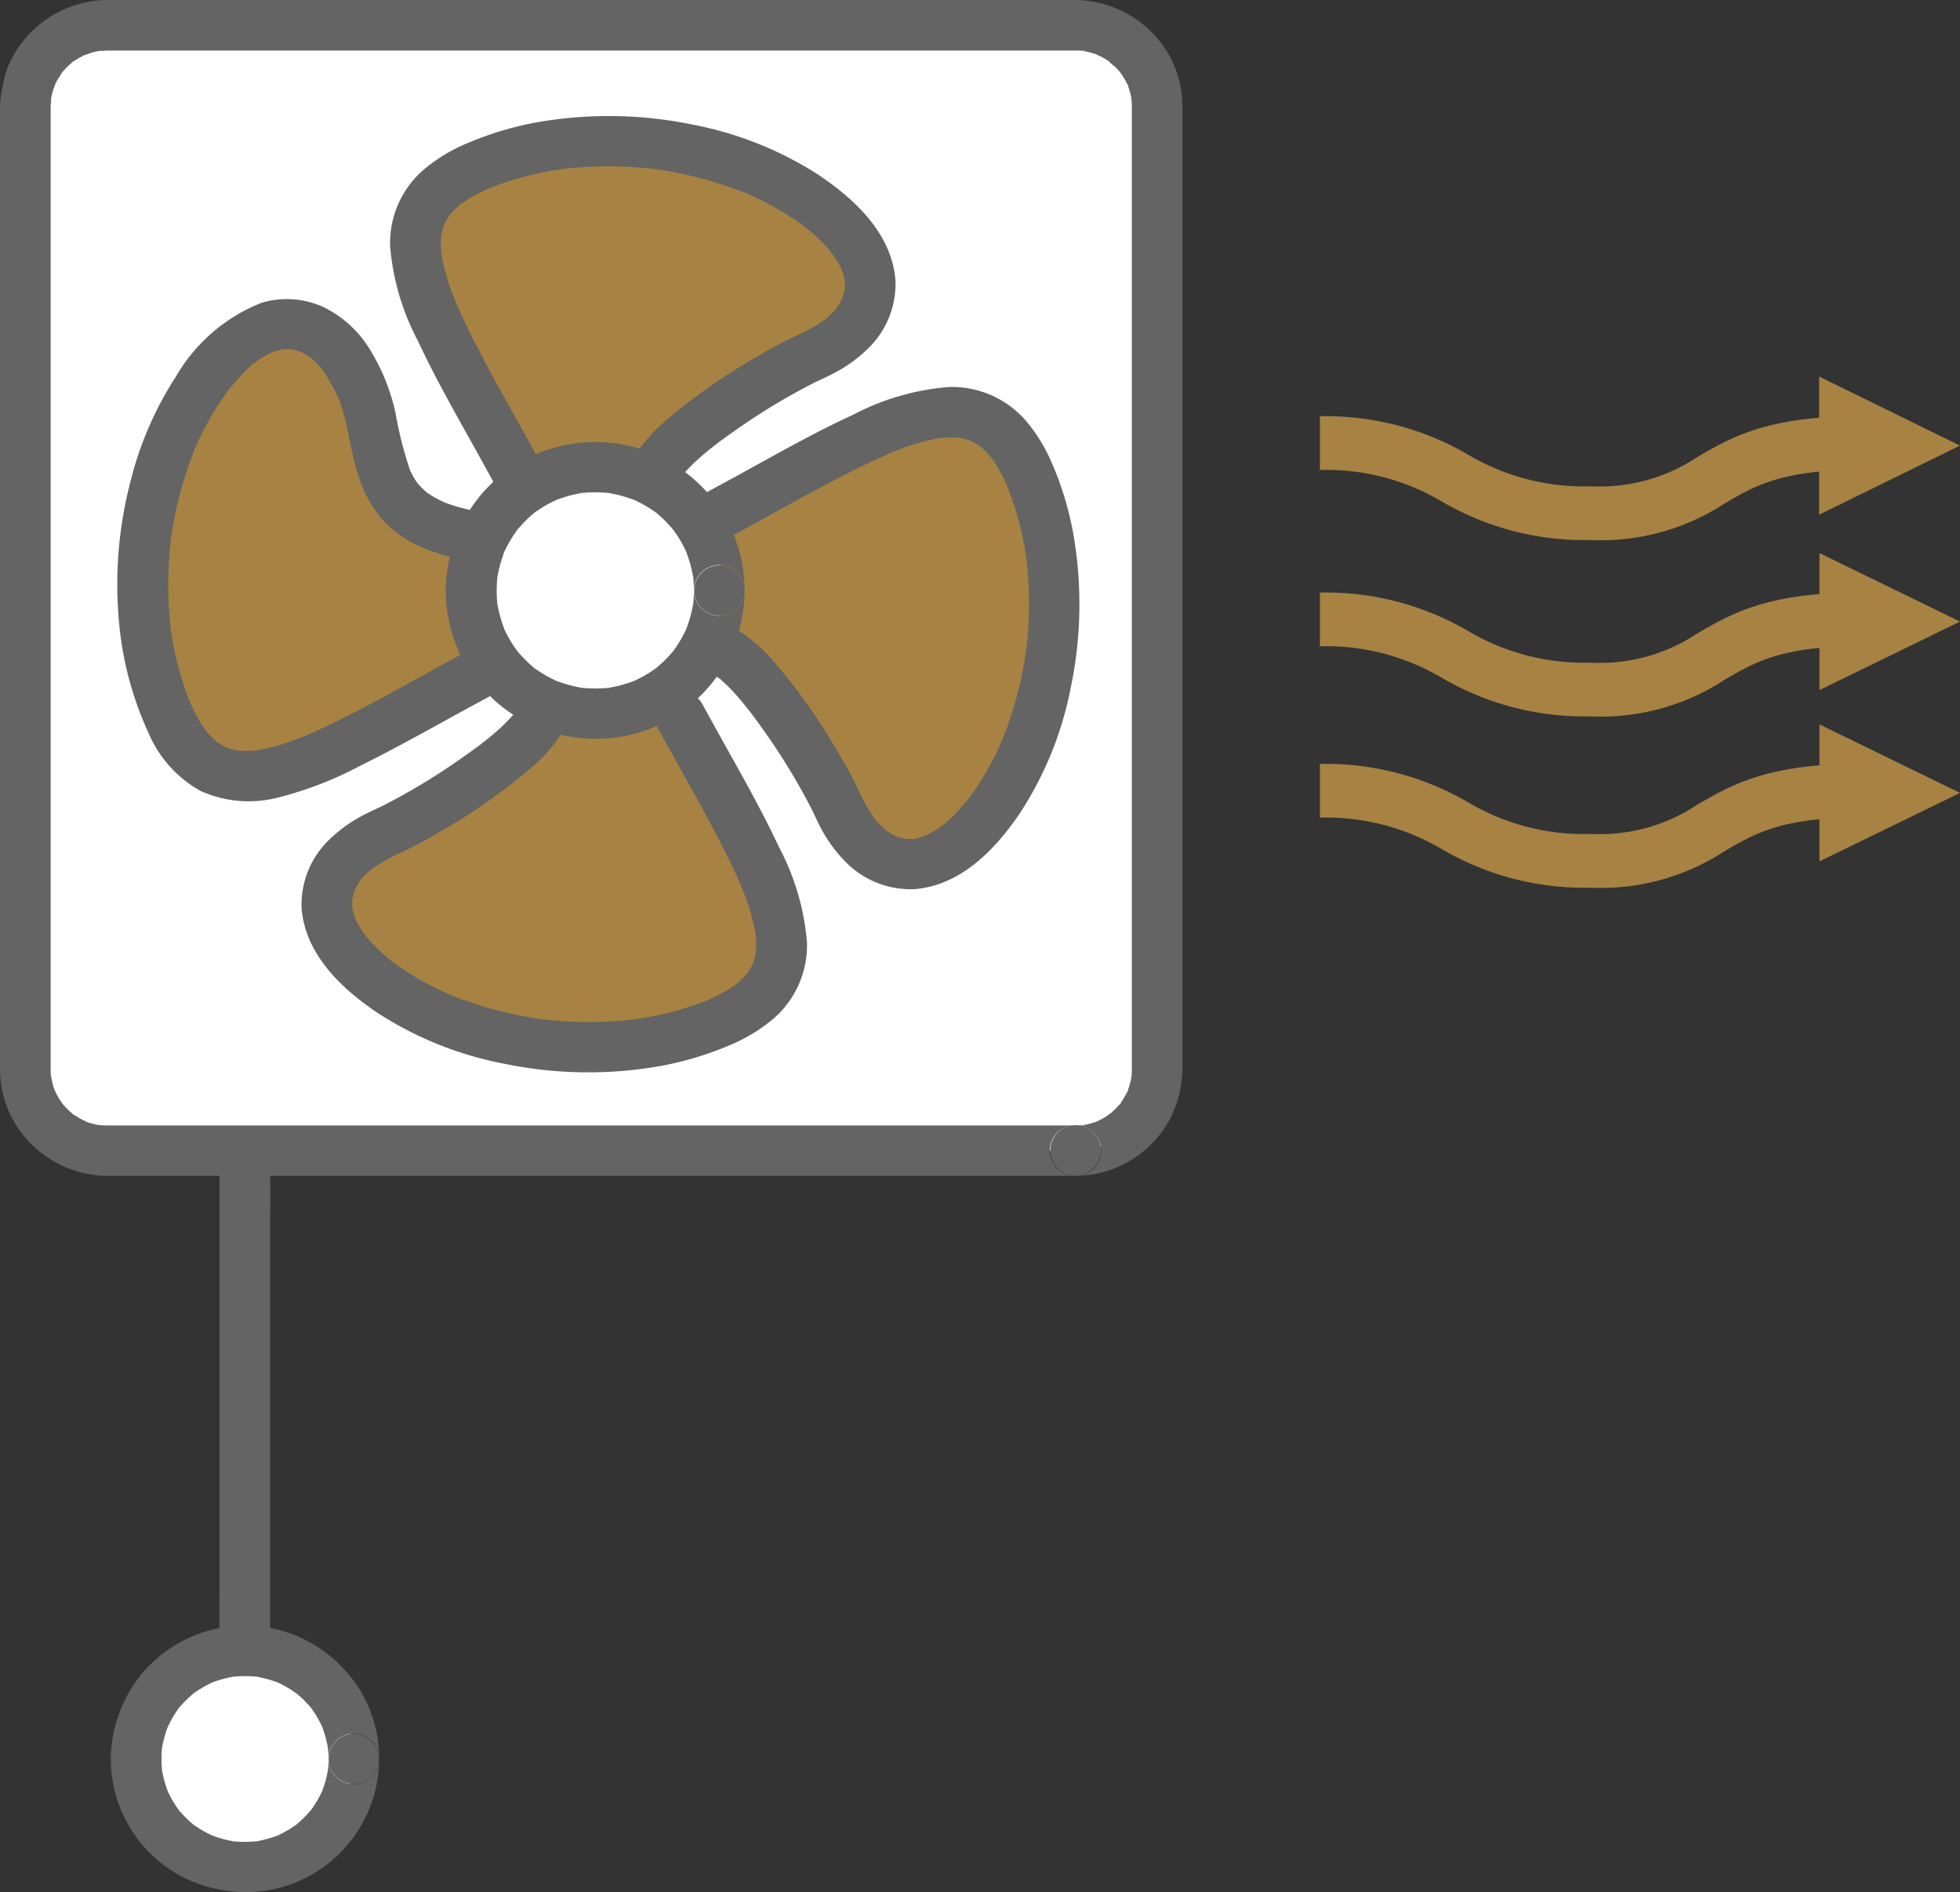 <svg data-name="グループ 27105" xmlns="http://www.w3.org/2000/svg" width="115" height="111"><rect width="100%" height="100%" fill="#333333" stroke="none"/><defs><clipPath id="a"><path data-name="長方形 9972" fill="none" d="M0 0h115v111H0z"/></clipPath></defs><path data-name="パス 59269" d="M106.733 30.194 115 26.142l-8.267-4.052Z" fill="#a78243"/><g data-name="グループ 27104"><g data-name="グループ 27103" clip-path="url(#a)"><path data-name="パス 59270" d="M93.306 28.531a13.324 13.324 0 0 1-7.2-1.877 16.556 16.556 0 0 0-8.662-2.234v3.152a13.325 13.325 0 0 1 7.2 1.877 16.555 16.555 0 0 0 8.662 2.234 13.277 13.277 0 0 0 7.884-2.145c1.721-1.011 3.347-1.966 7.8-1.966V24.42c-5.32 0-7.494 1.277-9.413 2.4a10.329 10.329 0 0 1-6.272 1.707" fill="#a78243"/><path data-name="パス 59271" d="M106.754 40.484 115 36.466l-8.246-4.018Z" fill="#a78243"/><path data-name="パス 59272" d="M93.306 38.875a13.324 13.324 0 0 1-7.2-1.877 16.556 16.556 0 0 0-8.662-2.234v3.152a13.325 13.325 0 0 1 7.2 1.877 16.555 16.555 0 0 0 8.662 2.234 13.277 13.277 0 0 0 7.884-2.145c1.721-1.011 3.347-1.965 7.8-1.965v-3.148c-5.32 0-7.494 1.277-9.413 2.4a10.331 10.331 0 0 1-6.272 1.707" fill="#a78243"/><path data-name="パス 59273" d="M106.754 50.535 115 46.517l-8.246-4.018Z" fill="#a78243"/><path data-name="パス 59274" d="M93.306 48.927a13.324 13.324 0 0 1-7.2-1.877 16.554 16.554 0 0 0-8.662-2.234v3.152a13.325 13.325 0 0 1 7.2 1.877 16.555 16.555 0 0 0 8.662 2.234 13.277 13.277 0 0 0 7.884-2.145c1.721-1.011 3.347-1.966 7.8-1.966v-3.152c-5.32 0-7.494 1.277-9.413 2.4a10.329 10.329 0 0 1-6.272 1.707" fill="#a78243"/><path data-name="パス 59275" d="M63.11 1.479H6.283a4.8 4.8 0 0 0-4.8 4.768v56.49a4.8 4.8 0 0 0 4.8 4.768H63.11a4.8 4.8 0 0 0 4.8-4.768V6.247a4.8 4.8 0 0 0-4.8-4.768" fill="#fff"/><path data-name="パス 59276" d="M4.918 3.243c.009 0 .02 0 .03-.005l.083-.04c.221-.111-.086.045-.113.045" fill="#646464"/><path data-name="パス 59277" d="M5.939 66.022a.656.656 0 0 0-.076-.015h-.04c-.237-.014.055.008.116.017" fill="#646464"/><path data-name="パス 59278" d="m4.275 3.628.06-.05c.134-.118-.272.187-.06.05" fill="#646464"/><path data-name="パス 59279" d="M3.689 64.783a.171.171 0 0 0-.013-.028.2.2 0 0 1 .011.025" fill="#646464"/><path data-name="パス 59280" d="M4.276 65.36c-.206-.13.228.2 0 0" fill="#646464"/><path data-name="パス 59281" d="M2.995 63.196c0-.023 0-.046-.005-.069l-.014-.055c.008.028.034.376.019.124" fill="#646464"/><path data-name="パス 59282" d="m3.211 5.002.04-.082a.213.213 0 0 0 .006-.03c0 .026-.157.332-.045.112" fill="#646464"/><path data-name="パス 59283" d="m3.599 4.31.062-.074.012-.019c.1-.159-.2.233-.074.093" fill="#646464"/><path data-name="パス 59284" d="M65.807 4.342a1.038 1.038 0 0 1-.1-.133l-.005-.006c.037.108.1.156.1.139" fill="#646464"/><path data-name="パス 59285" d="M3.009 5.73v.009a.923.923 0 0 1 0 .15.428.428 0 0 0 0-.159" fill="#646464"/><path data-name="パス 59286" d="M5.925 2.99a.894.894 0 0 1-.151 0h-.009a.421.421 0 0 0 .16 0" fill="#646464"/><path data-name="パス 59287" d="M3.197 63.935v.011a1.066 1.066 0 0 1 .07.145c.013 0 0-.054-.074-.156" fill="#646464"/><path data-name="パス 59288" d="M65.163 3.688c-.034-.03-.064-.061-.095-.093l-.013-.01c.084.1.115.118.108.1" fill="#646464"/><path data-name="パス 59289" d="M66.405 5.882v-.026c-.007-.043-.011-.092-.016-.119 0-.008 0-.017-.006-.025-.018-.028-.032.036.024.17" fill="#646464"/><path data-name="パス 59290" d="M63.1 0H6.7c-.215 0-.432 0-.647.006A6.384 6.384 0 0 0 .407 4.064 8.965 8.965 0 0 0 0 7.483v55.163a6.216 6.216 0 0 0 1.184 3.717 6.41 6.41 0 0 0 5.116 2.62H63.11a1.478 1.478 0 1 1 0-2.955H6.284c-.141 0-.281-.011-.422-.02a.692.692 0 0 1 .076.015h.009-.009c-.061-.009-.353-.032-.116-.017h.04C5.831 66 5.8 66 5.77 66a7.003 7.003 0 0 1-.434-.1c-.087-.025-.171-.055-.256-.084l.031.022a.3.3 0 0 0-.061-.033L5 65.779a.206.206 0 0 1-.069-.035 5.877 5.877 0 0 1-.619-.361l-.035-.023c.228.2-.206-.13 0 0l-.009-.008c-.087-.076-.175-.15-.258-.231s-.164-.163-.241-.248l-.076-.087a.132.132 0 0 1 .007.014.2.2 0 0 0-.009-.02l-.035-.041c-.142-.163-.027-.071.024.015-.041-.08-.136-.177-.175-.24q-.093-.147-.175-.3c-.02-.038-.038-.082-.057-.127-.009 0-.029-.025-.046-.077l-.027-.065a.39.39 0 0 0-.026-.042l.022.031c-.02-.057-.041-.113-.059-.17-.066-.209-.093-.428-.148-.638 0 .023 0 .046.005.069.015.252-.011-.1-.019-.124l.014.055c0-.037-.007-.075-.009-.112-.006-.092-.007-.184-.008-.276V6.248c0-.108.024-.236.034-.357-.013.042-.033.023-.016-.066l.016-.084V5.7v.032l.016-.083c.031-.144.069-.288.114-.429a2.36 2.36 0 0 0 .113-.3l-.04.082c-.111.22.046-.086.046-.112a.254.254 0 0 1-.005.03l.036-.075c.11-.215.247-.407.374-.61l-.062.074c-.125.14.173-.252.074-.093l-.012.019.049-.059q.114-.131.236-.253T4.2 3.69l.074-.061c-.213.137.193-.168.06-.05l-.06.05a6.544 6.544 0 0 1 .6-.358l.075-.036a.3.3 0 0 1-.03.005c.026 0 .333-.156.113-.045l-.083.04a2.836 2.836 0 0 0 .387-.135c.114-.033.23-.062.346-.087l.083-.016h-.032.042l.085-.016c.089-.017.109 0 .066.016.122-.01.251-.033.359-.033H63.11c.108 0 .216 0 .323.011l.1.009-.046-.01c-.194-.038.323.031.125.017l-.08-.007a5.772 5.772 0 0 1 .691.171l.091.032a.3.3 0 0 1-.035-.023c.022.019.344.127.111.05l-.076-.027c.081.052.2.087.28.129q.154.082.3.174c.049.031.1.062.146.095l.009.007-.03-.033c.013.015.029.028.042.043a.415.415 0 0 1 .095.093c.124.11.263.212.375.329.057.06.111.123.165.186 0-.007-.006-.014-.008-.021a.157.157 0 0 0 .013.027l.059.067c.033.038.042.059.039.066l.013.017a5.592 5.592 0 0 1 .344.6l.01.02c-.083-.253.131.254 0 0l.01.031c.043.125.086.25.121.378.029.106.054.214.075.321a.189.189 0 0 1 .018.078v.066a.234.234 0 0 0 .015.058c-.006-.012-.009-.021-.013-.032.008.122.015.244.016.367V62.74c0 .077 0 .154-.006.23 0 .023-.01.117-.017.194.014-.08.023-.12.005.017-.02.153-.014.083-.005-.017-.014.077-.033.192-.039.218q-.039.173-.091.343c-.03.1-.068.194-.1.292a1.51 1.51 0 0 1 .034-.07c.088-.167-.1.292-.048.111 0-.014.01-.027.014-.041a1.728 1.728 0 0 1-.042.087 5.811 5.811 0 0 1-.355.6l-.023.035c.2-.227-.131.205 0 0l-.008.009c-.076.087-.151.174-.232.257s-.164.163-.25.24c-.037.033-.347.305-.151.132s-.12.077-.17.108q-.147.094-.3.176c-.085.046-.173.086-.259.128l.057-.021c.182-.057-.28.135-.112.047l.055-.027-.109.04a4.732 4.732 0 0 1-.69.18l-.029.006c.3-.024-.282.053 0 0h-.026a5.215 5.215 0 0 1-.415.018 1.478 1.478 0 1 1 0 2.955 6.331 6.331 0 0 0 5.675-3.588 6.824 6.824 0 0 0 .608-2.847V6.351a6.229 6.229 0 0 0-1.081-3.59A6.426 6.426 0 0 0 63.1 0" fill="#646464"/><path data-name="パス 59291" d="m4.931 65.744.02.011c.024.011.062.025.1.041l.031.011c-.125-.091-.178-.088-.149-.062" fill="#646464"/><path data-name="パス 59292" d="M64.596 67.506a1.486 1.486 0 1 0-1.486 1.477 1.508 1.508 0 0 0 1.486-1.477" fill="#646464"/><path data-name="パス 59293" d="M63.551 66.009c-.282.053.3-.024 0 0" fill="#646464"/><path data-name="パス 59294" d="m63.49 2.967.046.01.08.007c.2.014-.319-.055-.125-.017" fill="#646464"/><path data-name="パス 59295" d="M66.174 4.985c.13.254-.083-.253 0 0" fill="#646464"/><path data-name="パス 59296" d="M64.283 3.157a.3.3 0 0 0 .035.023l.076.027c.233.077-.089-.031-.111-.05" fill="#646464"/><path data-name="パス 59297" d="M66.404 63.179c.018-.137.009-.1-.005-.017-.009.1-.014.17.005.017" fill="#646464"/><path data-name="パス 59298" d="m64.435 65.763-.057.021-.055.027c-.169.088.293-.1.112-.047" fill="#646464"/><path data-name="パス 59299" d="M65.748 64.733c-.131.205.2-.227 0 0" fill="#646464"/><path data-name="パス 59300" d="m66.2 63.943-.034.07c-.011.023-.01.027-.014.041-.057.181.136-.279.048-.111" fill="#646464"/><path data-name="パス 59301" d="M45.543 10.528a22.26 22.26 0 0 0-16.18-1.292c-8.588 2.82-4.613 8.24.97 18.465l8.191.019c.282-1.786 6.907-5.845 8.91-6.74a6.439 6.439 0 0 0 3.2-2.577c1.827-3.438-2.459-6.571-5.082-7.876" fill="#a78243"/><path data-name="パス 59302" d="m28.575 11.097.133-.053c.074-.033.147-.065.222-.1l-.355.149" fill="#646464"/><path data-name="パス 59303" d="M38.293 9.899c.07.009.14.021.211.032l.184.021-.4-.053" fill="#646464"/><path data-name="パス 59304" d="m26.94 12.061.085-.069-.076.061-.009.007" fill="#646464"/><path data-name="パス 59305" d="M32.745 9.944c.066-.009.132-.015.2-.023l.2-.03-.395.053" fill="#646464"/><path data-name="パス 59306" d="m26.329 12.685.076-.091.006-.006.043-.063c.14-.2-.261.32-.124.16" fill="#646464"/><path data-name="パス 59307" d="M26.852 17.987a5.754 5.754 0 0 0-.1-.231c-.018-.041-.037-.081-.054-.122l.15.353" fill="#646464"/><path data-name="パス 59308" d="M25.919 15.13c-.008-.063-.013-.127-.02-.19s-.024-.135-.033-.2l.053.393" fill="#646464"/><path data-name="パス 59309" d="M25.979 13.356c.028-.067.059-.131.091-.2s.037-.105.059-.157l-.15.353" fill="#646464"/><path data-name="パス 59310" d="M25.849 14.043a3.56 3.56 0 0 1 .039-.23c0-.054.008-.108.014-.162l-.053.393" fill="#646464"/><path data-name="パス 59311" d="m49.129 18.018-.043.048-.029.041c-.156.228.18-.213.071-.089" fill="#646464"/><path data-name="パス 59312" d="m40.066 27.853.069-.082c.024-.033.049-.066.071-.1.051-.076-.28.346-.14.182" fill="#646464"/><path data-name="パス 59313" d="M39.883 28.202c.028-.063.059-.125.093-.185a1.374 1.374 0 0 1 .057-.167l-.15.353" fill="#646464"/><path data-name="パス 59314" d="M43.63 11.272c.067.028.133.058.2.087l.156.062-.355-.149" fill="#646464"/><path data-name="パス 59315" d="M48.063 10.282a20.84 20.84 0 0 0-7.426-2.972 24.306 24.306 0 0 0-9.254-.112 19.092 19.092 0 0 0-3.954 1.2 9.8 9.8 0 0 0-2.55 1.539 5.683 5.683 0 0 0-1.99 4.492 14.387 14.387 0 0 0 1.647 5.6c1.042 2.24 2.281 4.387 3.478 6.546q.517.934 1.03 1.87a1.484 1.484 0 0 0 2.566-1.491c-1.372-2.512-2.824-4.988-4.094-7.554q-.4-.813-.763-1.646c.032.077.063.154.1.231l-.15-.353c.017.041.037.081.054.122a12.866 12.866 0 0 1-.855-2.817c.007.063.012.127.02.19l-.053-.393c.009.068.022.135.033.2a5.713 5.713 0 0 1-.012-1.127 5.56 5.56 0 0 0-.039.231l.053-.393c-.007.054-.009.108-.014.162a4.158 4.158 0 0 1 .18-.652 2.461 2.461 0 0 0-.091.2l.15-.353c-.021.052-.04.1-.059.157a4.522 4.522 0 0 1 .343-.573l-.006.006-.076.091c-.136.16.265-.357.124-.16l-.043.063q.076-.089.157-.173a5.131 5.131 0 0 1 .373-.354c-.013.01-.008.006.008-.008l.016-.014c.067-.057.138-.111.205-.167l-.145.12c.042-.033.088-.069.121-.092q.249-.173.511-.326a10.387 10.387 0 0 1 1.051-.529l-.133.053.355-.149a4.335 4.335 0 0 0-.222.1 18.43 18.43 0 0 1 4.236-1.123c-.066.008-.133.014-.2.023l.4-.053-.2.03a22.7 22.7 0 0 1 5.559.009l-.211-.032.4.053c-.061-.008-.123-.014-.184-.021a22.594 22.594 0 0 1 5.327 1.429c-.067-.029-.133-.059-.2-.087l.355.149a6.252 6.252 0 0 0-.155-.062 17.16 17.16 0 0 1 3.385 1.937l-.024-.019c-.264-.208.156.117.064.048l-.041-.029q.092.073.183.148.206.17.4.348a10.043 10.043 0 0 1 .749.747c.116.129.223.264.334.4-.358-.428.022.041.1.164a5.64 5.64 0 0 1 .405.73 5.917 5.917 0 0 0-.085-.221l.15.353c-.02-.045-.044-.088-.065-.132a4.2 4.2 0 0 1 .172.626 3.98 3.98 0 0 0-.021-.217l.053.393c-.009-.059-.021-.117-.032-.175a3.616 3.616 0 0 1 0 .5c.011-.055.022-.11.03-.165l-.053.393c.01-.076.017-.152.023-.227a3.813 3.813 0 0 1-.156.558c.027-.055.053-.109.077-.165l-.15.353c.026-.062.05-.125.073-.188a4.011 4.011 0 0 1-.285.5l-.036.052.043-.048c.109-.123-.227.318-.071.09l.029-.041c-.1.117-.2.233-.315.342-.022.021-.159.156-.273.259a.293.293 0 0 1-.006.005c-.075.068-.139.12-.15.113s.1-.073.15-.113l.006-.005-.037.027-.093.067q-.109.078-.222.152c-.16.106-.324.205-.491.3-.318.18-.647.34-.98.491a23.382 23.382 0 0 0-2.151 1.152 34.529 34.529 0 0 0-5.668 3.989 9.482 9.482 0 0 0-1.187 1.29 2.858 2.858 0 0 0-.587 1.191 1.592 1.592 0 0 0 .15 1.138 1.49 1.49 0 0 0 2.716-.353c.006-.033.015-.065.023-.1a2.053 2.053 0 0 0-.093.185l.15-.353a1.386 1.386 0 0 0-.056.168q.046-.082.1-.16c.019-.029.04-.057.061-.085l-.069.082c-.14.164.191-.257.14-.182l-.071.1.019-.023a9.081 9.081 0 0 1 .845-.846c.331-.3.677-.574 1.026-.849l-.07.053.119-.092-.049.039.092-.069q.152-.114.306-.226.313-.228.631-.449a37.741 37.741 0 0 1 4.738-2.869c.41-.2.831-.381 1.233-.6a8.444 8.444 0 0 0 1.851-1.342 5.292 5.292 0 0 0 1.666-4.026c-.192-2.72-2.333-4.752-4.48-6.19" fill="#646464"/><path data-name="パス 59316" d="m41.955 26.106.07-.053.049-.039c.074-.058-.323.246-.119.092" fill="#646464"/><path data-name="パス 59317" d="m48.503 18.668-.006.005a.293.293 0 0 0 .006-.005" fill="#646464"/><path data-name="パス 59318" d="m47.191 13.277.024.019.04.029c.092.068-.328-.257-.064-.048" fill="#646464"/><path data-name="パス 59319" d="M49.31 15.608c.031.073.058.147.085.221.021.044.045.087.065.132l-.15-.353" fill="#646464"/><path data-name="パス 59320" d="M49.601 16.791c-.008.056-.02.111-.031.165a2.908 2.908 0 0 1-.023.227l.053-.393" fill="#646464"/><path data-name="パス 59321" d="M49.49 17.35c-.025.056-.051.11-.077.165s-.047.126-.073.188l.15-.353" fill="#646464"/><path data-name="パス 59322" d="M49.546 16.238q.014.109.021.217c.011.058.023.116.032.175l-.053-.393" fill="#646464"/><path data-name="パス 59323" d="M23.108 28.925c-1.158-1.83-1.052-4.313-1.952-6.3a6.415 6.415 0 0 0-2.592-3.177c-3.458-1.816-6.61 2.444-7.922 5.052a21.889 21.889 0 0 0-1.3 16.088c2.836 8.537 8.289 4.585 18.575-.964l.019-8.143c-1.8-.28-3.809-.942-4.828-2.553" fill="#a78243"/><path data-name="パス 59324" d="m19.785 23.156.08.2c.023.05.048.1.069.148l-.15-.353" fill="#646464"/><path data-name="パス 59325" d="M24.117 27.711c-.019-.045-.034-.09-.052-.135a14.462 14.462 0 0 1-.1-.218l.15.353" fill="#646464"/><path data-name="パス 59326" d="m25.05 28.885-.018-.012c-.207-.141.311.256.022.015" fill="#646464"/><path data-name="パス 59327" d="m24.476 28.305-.015-.02.012.017" fill="#646464"/><path data-name="パス 59328" d="M16.941 20.464c.056.008.111.02.166.03.076.005.152.012.229.022l-.4-.053" fill="#646464"/><path data-name="パス 59329" d="M16.385 20.517c.073-.009.146-.016.219-.021s.117-.023.176-.032l-.4.053" fill="#646464"/><path data-name="パス 59330" d="M18.81 21.528c.023.034.045.068.068.1.074.1.13.185-.068-.1" fill="#646464"/><path data-name="パス 59331" d="M15.752 20.752c.074-.03.148-.058.222-.085.045-.021.088-.045.133-.064l-.355.149" fill="#646464"/><path data-name="パス 59332" d="M17.504 20.572c.053.023.1.048.156.073.067.024.133.049.2.076l-.355-.149" fill="#646464"/><path data-name="パス 59333" d="m18.206 20.951.026.023c.279.194-.236-.206-.03-.026" fill="#646464"/><path data-name="パス 59334" d="M26.276 29.556c-.051-.022-.1-.047-.151-.069-.068-.026-.137-.052-.2-.08l.355.149" fill="#646464"/><path data-name="パス 59335" d="m10.008 31.703.032-.209c.01-.07.013-.123.021-.184l-.053.393" fill="#646464"/><path data-name="パス 59336" d="M11.39 26.397c.028-.067.059-.132.088-.2l.062-.154-.15.353" fill="#646464"/><path data-name="パス 59337" d="M10.054 37.218c-.009-.066-.015-.132-.023-.2s-.021-.13-.03-.2l.053.393" fill="#646464"/><path data-name="パス 59338" d="m18.145 43.077-.232.095-.123.054.355-.149" fill="#646464"/><path data-name="パス 59339" d="M15.235 21.069a5.684 5.684 0 0 1 .735-.4 3.5 3.5 0 0 0-.222.085l.355-.149c-.045.02-.088.044-.133.064a4.22 4.22 0 0 1 .63-.172 4.053 4.053 0 0 0-.219.021l.4-.053c-.059.009-.118.02-.176.032a3.613 3.613 0 0 1 .5 0c-.055-.011-.11-.022-.166-.03l.395.053a3.546 3.546 0 0 0-.229-.022 3.835 3.835 0 0 1 .551.151c-.052-.024-.1-.05-.156-.073l.355.149a4.83 4.83 0 0 0-.2-.076c.12.057.239.118.353.186q.112.068.219.143l-.026-.023c-.207-.18.308.22.03.026.144.125.285.252.416.39q.078.083.153.169c.02.023.05.062.077.1-.023-.034-.045-.068-.068-.1.2.288.142.2.068.1a11.552 11.552 0 0 1 .988 1.729 7.25 7.25 0 0 0-.08-.205l.15.353c-.022-.05-.047-.1-.069-.148.587 1.53.681 3.195 1.23 4.737a6.843 6.843 0 0 0 1.515 2.566 6.691 6.691 0 0 0 2.132 1.428 11.68 11.68 0 0 0 2.8.809 1.629 1.629 0 0 0 1.145-.149 1.507 1.507 0 0 0 .683-.883 1.488 1.488 0 0 0-.15-1.139 1.439 1.439 0 0 0-.888-.679 11 11 0 0 1-2.206-.567c.051.023.1.048.151.07l-.355-.149c.067.028.136.053.2.079a6.54 6.54 0 0 1-.743-.381c-.115-.07-.225-.147-.336-.223.289.241-.229-.156-.022-.015l.018.012a3.994 3.994 0 0 1-.156-.136 4.444 4.444 0 0 1-.323-.326 2.893 2.893 0 0 1-.092-.115l.12.168c-.042-.059-.085-.115-.126-.174l-.007-.011c-.02-.028-.027-.037 0 0a5.136 5.136 0 0 1-.4-.71c.018.045.033.091.052.135l-.15-.353c.031.073.064.145.1.217a22.006 22.006 0 0 1-.843-3.313 11.782 11.782 0 0 0-1.372-3.526 6.552 6.552 0 0 0-2.845-2.715 5.159 5.159 0 0 0-3.648-.263 10.08 10.08 0 0 0-5.015 4.307 20.293 20.293 0 0 0-2.7 6.261A23.835 23.835 0 0 0 6.944 36a19.72 19.72 0 0 0 1.78 7.022 7.037 7.037 0 0 0 3.051 3.384 6.879 6.879 0 0 0 4.538.384 21.5 21.5 0 0 0 4.891-1.9c1.975-.974 3.895-2.057 5.826-3.113q.814-.445 1.63-.886a1.486 1.486 0 0 0 .533-2.021 1.523 1.523 0 0 0-2.033-.53c-2.527 1.364-5.017 2.808-7.6 4.07q-.818.4-1.655.759l.232-.095-.355.149.123-.054a13.058 13.058 0 0 1-2.834.85c.064-.007.128-.012.191-.02l-.4.053c.068-.009.136-.022.2-.033a5.811 5.811 0 0 1-1.133.012c.077.014.154.028.232.038l-.4-.053c.055.007.109.009.163.014a4.223 4.223 0 0 1-.656-.179c.065.032.13.062.2.09l-.333-.141c.052.021.106.04.159.059a4.566 4.566 0 0 1-.577-.341l.006.006.092.076c.16.135-.359-.264-.161-.124l.063.042q-.089-.076-.174-.155a5.197 5.197 0 0 1-.356-.371c.011.013.006.007-.008-.008l-.014-.016c-.057-.067-.111-.137-.168-.2l.12.144a2.332 2.332 0 0 1-.092-.12q-.174-.248-.328-.508a10.177 10.177 0 0 1-.533-1.044c.018.044.034.089.053.133l-.15-.353c.032.074.064.147.1.22a18.15 18.15 0 0 1-1.13-4.211c.008.066.014.132.023.2l-.053-.393.03.2a22.306 22.306 0 0 1 .01-5.526l-.032.209.053-.393c-.008.061-.014.123-.021.184a22.261 22.261 0 0 1 1.437-5.3l-.088.2.15-.353c-.022.051-.041.1-.062.154a17.018 17.018 0 0 1 1.948-3.365l-.019.024c-.21.262.117-.155.049-.064l-.029.04.149-.182q.171-.2.35-.4a10.034 10.034 0 0 1 .744-.764c.13-.115.265-.222.4-.332-.43.356.041-.022.165-.1" fill="#646464"/><path data-name="パス 59340" d="m13.406 22.857.019-.024.029-.04c.069-.091-.259.326-.049.064" fill="#646464"/><path data-name="パス 59341" d="m11.214 41.364-.053-.133a10.692 10.692 0 0 0-.1-.22l.15.353" fill="#646464"/><path data-name="パス 59342" d="M15.27 44.006c-.064.008-.128.013-.192.02s-.135.024-.2.033l.4-.053" fill="#646464"/><path data-name="パス 59343" d="M14.177 44.074c-.078-.01-.155-.024-.232-.038a1.28 1.28 0 0 1-.163-.014l.4.053" fill="#646464"/><path data-name="パス 59344" d="m12.181 42.988-.07-.084.062.076.008.008" fill="#646464"/><path data-name="パス 59345" d="m12.811 43.593-.092-.076-.006-.006-.063-.042c-.2-.14.321.259.161.124" fill="#646464"/><path data-name="パス 59346" d="M13.486 43.946c-.067-.028-.132-.059-.2-.09s-.106-.037-.158-.059l.355.149" fill="#646464"/><path data-name="パス 59347" d="M31.716 41.999c-.282 1.786-6.907 5.845-8.91 6.74a6.439 6.439 0 0 0-3.2 2.577c-1.827 3.438 2.459 6.571 5.082 7.875a22.26 22.26 0 0 0 16.184 1.292c8.588-2.82 4.613-8.24-.97-18.465Z" fill="#a78243"/><path data-name="パス 59348" d="m43.295 57.658-.085.07.076-.062.009-.008" fill="#646464"/><path data-name="パス 59349" d="M37.49 59.775c-.066.009-.133.015-.2.023l-.2.03.4-.053" fill="#646464"/><path data-name="パス 59350" d="m41.66 58.622-.133.052c-.074.033-.147.065-.222.1l.355-.149" fill="#646464"/><path data-name="パス 59351" d="M31.942 59.82c-.07-.009-.14-.021-.21-.031l-.185-.021.4.053" fill="#646464"/><path data-name="パス 59352" d="m43.907 57.034-.076.091-.006.006a2.348 2.348 0 0 1-.043.063c-.14.2.261-.32.124-.16" fill="#646464"/><path data-name="パス 59353" d="M44.316 54.59c.008.063.013.127.02.19s.024.135.033.2l-.053-.393" fill="#646464"/><path data-name="パス 59354" d="M43.385 51.732c.032.076.064.154.1.231.018.041.037.081.054.122l-.15-.353" fill="#646464"/><path data-name="パス 59355" d="M44.387 55.676a3.56 3.56 0 0 1-.039.23c0 .054-.008.108-.014.163l.053-.393" fill="#646464"/><path data-name="パス 59356" d="M44.259 56.363c-.028.067-.059.131-.091.2s-.038.105-.059.157l.15-.353" fill="#646464"/><path data-name="パス 59357" d="M26.605 58.447c-.067-.028-.133-.058-.2-.087l-.156-.062.355.149" fill="#646464"/><path data-name="パス 59358" d="M30.353 41.517c-.028.064-.06.125-.094.185a1.39 1.39 0 0 1-.056.168l.15-.353" fill="#646464"/><path data-name="パス 59359" d="m23.044 56.442-.024-.019-.041-.029c-.092-.068.328.257.064.048" fill="#646464"/><path data-name="パス 59360" d="m28.279 43.613-.07.053-.049.039c-.074.058.323-.246.119-.092" fill="#646464"/><path data-name="パス 59361" d="M42.22 43.142q-.517-.934-1.03-1.87a1.484 1.484 0 0 0-2.566 1.491c1.372 2.512 2.824 4.988 4.094 7.554.268.542.524 1.09.763 1.645-.032-.077-.063-.154-.1-.231l.15.353c-.017-.041-.037-.081-.054-.122a12.876 12.876 0 0 1 .855 2.817c-.007-.063-.012-.127-.02-.19l.053.393c-.009-.068-.022-.135-.033-.2a5.712 5.712 0 0 1 .012 1.127c.014-.076.028-.153.039-.23l-.053.393c.007-.054.01-.108.015-.162a4.177 4.177 0 0 1-.18.652c.032-.064.063-.129.091-.2l-.15.353c.021-.052.04-.1.059-.157a4.524 4.524 0 0 1-.343.573l.006-.006.076-.091c.136-.159-.265.357-.124.16l.043-.062q-.076.088-.157.173a5.2 5.2 0 0 1-.373.354l-.009.008-.016.014c-.067.057-.138.111-.205.167l.145-.12a2.461 2.461 0 0 1-.121.092q-.249.173-.511.326a10.369 10.369 0 0 1-1.051.529l.133-.053-.355.149c.074-.031.148-.064.222-.1a18.428 18.428 0 0 1-4.236 1.123c.066-.008.133-.014.2-.023l-.4.053.2-.03a22.707 22.707 0 0 1-5.559-.009c.07.01.14.022.21.031l-.4-.053.185.021a22.609 22.609 0 0 1-5.327-1.429l.2.087-.355-.149c.052.022.1.041.156.062a17.174 17.174 0 0 1-3.385-1.937l.024.019c.264.208-.156-.117-.064-.048l.041.029-.183-.148q-.206-.17-.4-.348a10.068 10.068 0 0 1-.749-.746c-.116-.129-.223-.264-.334-.4.358.428-.022-.041-.1-.164a5.615 5.615 0 0 1-.405-.73c.027.074.055.148.085.221l-.15-.353c.02.045.044.088.065.132a4.176 4.176 0 0 1-.172-.626c.005.072.012.145.021.218l-.053-.393c.009.059.021.117.032.175a3.588 3.588 0 0 1 0-.5c-.011.055-.022.11-.031.165l.053-.393q-.015.114-.023.227a3.82 3.82 0 0 1 .156-.558c-.026.055-.053.11-.077.165l.15-.353c-.026.062-.05.125-.073.188a3.824 3.824 0 0 1 .286-.5l.036-.052-.042.048c-.109.123.227-.318.071-.09l-.029.041c.1-.117.2-.233.315-.342.021-.021.159-.156.273-.259a.293.293 0 0 1 .006-.005c.075-.068.139-.12.15-.113s-.1.074-.15.113l-.006.005.037-.027.093-.067q.109-.078.222-.152c.16-.106.324-.205.491-.3.318-.18.647-.34.98-.491a23.317 23.317 0 0 0 2.151-1.152 34.531 34.531 0 0 0 5.668-3.989 9.471 9.471 0 0 0 1.187-1.29 2.862 2.862 0 0 0 .587-1.191 1.593 1.593 0 0 0-.15-1.138 1.49 1.49 0 0 0-2.716.353.988.988 0 0 1-.023.1 2.058 2.058 0 0 0 .094-.186l-.15.353a1.341 1.341 0 0 0 .056-.167q-.046.082-.1.16c-.019.029-.04.057-.061.085l.069-.082c.14-.164-.191.257-.14.182l.071-.1-.019.023a9.1 9.1 0 0 1-.845.846c-.331.3-.677.574-1.026.849l.07-.053-.119.092.049-.039-.092.069-.306.226q-.313.228-.631.449a37.7 37.7 0 0 1-4.74 2.873c-.41.2-.831.381-1.233.6a8.439 8.439 0 0 0-1.851 1.342 5.292 5.292 0 0 0-1.666 4.026c.192 2.72 2.333 4.752 4.48 6.19a20.832 20.832 0 0 0 7.426 2.972 24.306 24.306 0 0 0 9.254.112 19.08 19.08 0 0 0 3.954-1.2 9.8 9.8 0 0 0 2.55-1.539 5.683 5.683 0 0 0 1.99-4.492 14.384 14.384 0 0 0-1.647-5.6c-1.042-2.24-2.281-4.387-3.478-6.546" fill="#646464"/><path data-name="パス 59362" d="m21.733 51.051.006-.005a.293.293 0 0 0-.006.005" fill="#646464"/><path data-name="パス 59363" d="m30.169 41.866-.069.082c-.024.033-.049.066-.071.1-.051.076.281-.346.14-.182" fill="#646464"/><path data-name="パス 59364" d="M20.926 54.111a4.567 4.567 0 0 1-.085-.221c-.021-.045-.045-.087-.065-.132l.15.353" fill="#646464"/><path data-name="パス 59365" d="M20.691 53.481c-.01-.073-.016-.145-.021-.217s-.023-.116-.032-.175l.053.393" fill="#646464"/><path data-name="パス 59366" d="M20.748 52.369c.025-.056.051-.11.077-.165s.047-.126.073-.188l-.15.353" fill="#646464"/><path data-name="パス 59367" d="M20.636 52.925c.008-.056.02-.111.031-.165.005-.076.012-.151.023-.227l-.053.393" fill="#646464"/><path data-name="パス 59368" d="m21.102 51.701.043-.048.029-.041c.156-.228-.18.213-.071.09" fill="#646464"/><path data-name="パス 59369" d="m42.318 30.098-.019 8.143c1.8.28 5.88 6.866 6.78 8.857a6.416 6.416 0 0 0 2.592 3.177c3.458 1.816 6.61-2.444 7.923-5.052a21.888 21.888 0 0 0 1.3-16.088c-2.836-8.537-8.289-4.585-18.575.964" fill="#a78243"/><path data-name="パス 59370" d="m58.052 26.731.07.084-.062-.076-.008-.008" fill="#646464"/><path data-name="パス 59371" d="M60.181 32.5c.009.066.015.132.023.2s.021.13.03.2l-.053-.4" fill="#646464"/><path data-name="パス 59372" d="m59.022 28.355.053.133.1.22-.15-.353" fill="#646464"/><path data-name="パス 59373" d="M56.058 25.648c.078.01.155.024.232.038.054 0 .109.007.163.014l-.4-.053" fill="#646464"/><path data-name="パス 59374" d="M54.969 25.716c.064-.008.128-.013.191-.02s.136-.024.2-.033l-.4.053" fill="#646464"/><path data-name="パス 59375" d="m52.091 26.641.232-.095.123-.054-.355.149" fill="#646464"/><path data-name="パス 59376" d="m60.227 38.017-.032.209c-.01.07-.013.123-.021.184l.053-.393" fill="#646464"/><path data-name="パス 59377" d="m57.424 26.119.092.076.006.006.063.042c.2.14-.322-.259-.161-.124" fill="#646464"/><path data-name="パス 59378" d="M56.75 25.772c.067.028.132.059.2.09s.106.037.159.059l-.355-.149" fill="#646464"/><path data-name="パス 59379" d="m42.166 39.779.083.068.1.071c.076.051-.348-.279-.183-.139" fill="#646464"/><path data-name="パス 59380" d="M41.815 39.596a2.075 2.075 0 0 1 .186.093 1.406 1.406 0 0 1 .169.056l-.355-.149" fill="#646464"/><path data-name="パス 59381" d="m51.406 48.163-.005-.006a.293.293 0 0 0 .005.006" fill="#646464"/><path data-name="パス 59382" d="m52.059 48.792-.048-.042-.042-.029c-.23-.155.214.179.09.071" fill="#646464"/><path data-name="パス 59383" d="m43.923 41.657.053.07.039.049c.058.073-.247-.321-.093-.119" fill="#646464"/><path data-name="パス 59384" d="M61.739 27.217a9.719 9.719 0 0 0-1.548-2.535 5.747 5.747 0 0 0-4.519-1.978 14.6 14.6 0 0 0-5.636 1.637c-2.253 1.036-4.413 2.268-6.585 3.458q-.94.514-1.882 1.024a1.486 1.486 0 0 0-.533 2.021 1.522 1.522 0 0 0 2.033.53c2.527-1.364 5.017-2.808 7.6-4.07q.818-.4 1.655-.759l-.232.095.355-.149-.123.054a13.072 13.072 0 0 1 2.834-.85c-.064.007-.128.012-.191.02l.395-.053c-.068.009-.136.022-.2.033a5.813 5.813 0 0 1 1.134-.012c-.077-.014-.154-.028-.232-.038l.4.053c-.054-.007-.109-.009-.163-.014a4.25 4.25 0 0 1 .656.179 2.814 2.814 0 0 0-.2-.09l.355.149a4.265 4.265 0 0 0-.158-.059 4.561 4.561 0 0 1 .576.341l-.006-.006-.092-.076c-.16-.135.359.264.161.124l-.063-.043q.089.076.174.155c.125.118.243.242.356.371-.011-.013-.006-.007.008.008l.014.016c.058.067.111.137.168.2l-.12-.144c.033.041.07.088.092.12.116.165.225.335.328.508a10.3 10.3 0 0 1 .533 1.044c-.018-.044-.034-.089-.053-.133l.15.353a3.921 3.921 0 0 0-.1-.22 18.148 18.148 0 0 1 1.13 4.211c-.008-.066-.014-.132-.023-.2l.053.393-.03-.195a22.3 22.3 0 0 1-.01 5.526l.032-.209-.053.393c.008-.061.014-.122.021-.184a22.25 22.25 0 0 1-1.437 5.3l.088-.2-.15.353c.022-.051.041-.1.062-.155a17.007 17.007 0 0 1-1.948 3.366l.019-.024c.21-.262-.117.155-.049.064l.029-.04q-.074.092-.149.182-.171.2-.35.4a10.039 10.039 0 0 1-.751.745c-.13.115-.265.222-.4.332.43-.356-.041.022-.165.1a5.694 5.694 0 0 1-.735.4 3.5 3.5 0 0 0 .222-.085l-.355.149c.045-.02.088-.044.133-.064a4.228 4.228 0 0 1-.63.172c.073-.005.146-.012.219-.021l-.4.053c.059-.009.118-.02.176-.032a3.646 3.646 0 0 1-.5 0c.055.011.11.022.166.03l-.4-.053q.114.015.229.022a3.866 3.866 0 0 1-.562-.155l.166.077-.355-.149c.063.026.126.049.189.072a4.034 4.034 0 0 1-.502-.285l-.052-.036.049.042c.124.108-.32-.226-.09-.071l.042.029c-.117-.1-.234-.2-.344-.314a10.977 10.977 0 0 1-.261-.271.293.293 0 0 1-.005-.006c-.068-.075-.121-.139-.113-.149s.074.1.113.149l.005.006-.027-.037-.068-.093q-.078-.109-.153-.22a7.878 7.878 0 0 1-.3-.488 12.354 12.354 0 0 1-.494-.974 23.151 23.151 0 0 0-1.159-2.139 34.33 34.33 0 0 0-4.013-5.634 9.5 9.5 0 0 0-1.3-1.18 2.889 2.889 0 0 0-1.2-.583 1.619 1.619 0 0 0-1.145.149 1.474 1.474 0 0 0 .355 2.7c.033.006.065.015.1.023a2.083 2.083 0 0 0-.186-.093l.355.149a1.413 1.413 0 0 0-.169-.056q.082.046.161.1c.029.019.058.04.086.061l-.083-.068c-.165-.14.259.19.183.139a1.658 1.658 0 0 1-.1-.071l.023.019a9.085 9.085 0 0 1 .851.84c.3.329.578.673.854 1.021l-.053-.07c-.155-.2.151.192.093.119l-.039-.048.069.091.227.3q.23.311.452.628a37.414 37.414 0 0 1 2.886 4.71c.2.407.383.826.6 1.226a8.387 8.387 0 0 0 1.35 1.84 5.356 5.356 0 0 0 4.05 1.656c2.736-.19 4.781-2.32 6.227-4.453a20.575 20.575 0 0 0 2.99-7.382 23.886 23.886 0 0 0 .113-9.2 18.814 18.814 0 0 0-1.207-3.93" fill="#646464"/><path data-name="パス 59385" d="M54.483 48.969c-.073.03-.147.058-.222.085-.045.021-.088.045-.133.064l.355-.149" fill="#646464"/><path data-name="パス 59386" d="m56.829 46.862-.019.024-.029.04c-.069.091.259-.326.049-.064" fill="#646464"/><path data-name="パス 59387" d="M58.846 43.322c-.028.067-.059.132-.088.2s-.04.1-.062.155l.15-.353" fill="#646464"/><path data-name="パス 59388" d="M53.293 49.255c-.056-.008-.111-.02-.166-.03a3.615 3.615 0 0 1-.229-.022l.4.053" fill="#646464"/><path data-name="パス 59389" d="M53.85 49.203c-.073.009-.146.016-.219.021s-.117.023-.176.032l.4-.053" fill="#646464"/><path data-name="パス 59390" d="M52.732 49.146c-.056-.024-.111-.051-.166-.077s-.126-.046-.189-.072l.355.149" fill="#646464"/><path data-name="パス 59391" d="M34.918 27.403a7.239 7.239 0 1 0 7.282 7.239 7.26 7.26 0 0 0-7.282-7.239" fill="#fff"/><path data-name="パス 59392" d="M32.849 40.043a2.73 2.73 0 0 1-.213-.1c-.047-.018-.1-.034-.142-.053l.355.149" fill="#646464"/><path data-name="パス 59393" d="M31.472 39.292a.526.526 0 0 1-.125-.1c-.2-.142.1.1.125.1" fill="#646464"/><path data-name="パス 59394" d="M34.353 40.394c-.07-.009-.139-.024-.209-.035s-.124-.01-.186-.018l.4.053" fill="#646464"/><path data-name="パス 59395" d="M29.185 35.597c-.008-.061-.011-.123-.018-.185s-.026-.138-.035-.208l.053.393" fill="#646464"/><path data-name="パス 59396" d="M29.635 37.052c-.02-.047-.036-.1-.054-.143a7.914 7.914 0 0 0-.1-.21l.15.353" fill="#646464"/><path data-name="パス 59397" d="m30.355 38.213-.027-.038-.068-.083c-.111-.133.229.306.094.12" fill="#646464"/><path data-name="パス 59398" d="M40.704 35.204c-.01.069-.024.137-.035.206s-.01.125-.018.187l.053-.393" fill="#646464"/><path data-name="パス 59399" d="M40.351 36.699a3.702 3.702 0 0 1-.1.212c-.018.047-.034.095-.053.141l.15-.353" fill="#646464"/><path data-name="パス 59400" d="M29.132 34.081c.01-.07.024-.139.035-.208s.01-.123.018-.185l-.053.393" fill="#646464"/><path data-name="パス 59401" d="M39.595 38.067a.529.529 0 0 1-.1.125c-.143.2.1-.1.1-.125" fill="#646464"/><path data-name="パス 59402" d="M35.878 40.337c-.062.008-.124.011-.186.018s-.139.026-.209.035l.4-.053" fill="#646464"/><path data-name="パス 59403" d="M37.342 39.894c-.047.019-.1.035-.144.054-.07.032-.14.065-.211.095l.355-.149" fill="#646464"/><path data-name="パス 59404" d="m38.51 39.177-.038.027-.083.067c-.133.11.308-.228.121-.094" fill="#646464"/><path data-name="パス 59405" d="M33.958 28.943c.062-.008.124-.011.186-.018s.139-.026.209-.035l-.4.053" fill="#646464"/><path data-name="パス 59406" d="M40.201 32.232c.02.047.036.1.054.143.032.07.065.139.1.21l-.15-.353" fill="#646464"/><path data-name="パス 59407" d="M38.363 29.992a.531.531 0 0 1 .125.1c.2.142-.1-.1-.125-.1" fill="#646464"/><path data-name="パス 59408" d="m39.481 31.071.027.037.068.083c.11.133-.229-.306-.094-.12" fill="#646464"/><path data-name="パス 59409" d="M40.651 33.688c.008.062.012.125.018.187s.026.137.035.206l-.053-.393" fill="#646464"/><path data-name="パス 59410" d="M37.826 26.421a8.819 8.819 0 0 0-9.586 2.581 8.945 8.945 0 0 0-2.067 5.056 8.679 8.679 0 0 0 5 8.457 9.11 9.11 0 0 0 5.571.651 8.746 8.746 0 0 0 6.812-7.044 10.136 10.136 0 0 0 .135-1.48 1.486 1.486 0 0 1-2.972 0c0 .257-.018.512-.045.767.011-.069.026-.137.035-.206l-.053.393c.008-.062.011-.125.018-.187a7.4 7.4 0 0 1-.415 1.5l.1-.212-.15.353c.019-.046.035-.094.053-.141a7.273 7.273 0 0 1-.55.986c-.066.1-.135.194-.2.29a.53.53 0 0 0 .1-.125c0 .026-.242.323-.1.125l-.023.025q-.217.26-.457.5t-.5.454l-.042.034.038-.027c.187-.134-.255.2-.121.094l.083-.067c-.084.06-.167.121-.253.178a7.345 7.345 0 0 1-1.02.565c.048-.019.1-.034.144-.054l-.355.149c.071-.03.141-.063.211-.095a7.5 7.5 0 0 1-1.506.411c.062-.006.124-.01.186-.018l-.4.053c.07-.009.139-.024.209-.035a7.653 7.653 0 0 1-1.549 0c.07.011.139.026.209.035l-.4-.053c.062.008.124.011.186.018a7.511 7.511 0 0 1-1.508-.412c.071.033.142.065.213.1l-.355-.149c.047.019.095.035.142.053a7.334 7.334 0 0 1-.992-.547 7.81 7.81 0 0 1-.292-.2h-.005a.531.531 0 0 0 .126.1c-.026 0-.325-.24-.126-.1l-.026-.023q-.261-.215-.5-.454t-.457-.5l-.034-.042.027.037c.135.186-.2-.253-.094-.12l.068.083a7.614 7.614 0 0 1-.179-.252 7.3 7.3 0 0 1-.569-1.014c.019.047.035.1.054.143l-.15-.353c.03.071.063.14.1.21a7.4 7.4 0 0 1-.413-1.5c.006.061.01.123.018.185l-.053-.393c.009.07.024.139.035.208a7.515 7.515 0 0 1 0-1.54c-.011.069-.026.138-.035.208l.053-.393c-.008.061-.011.123-.018.185a7.389 7.389 0 0 1 .414-1.5l-.1.212.15-.353c-.019.046-.035.094-.053.141a7.31 7.31 0 0 1 .55-.986c.066-.1.135-.194.2-.29v-.005a.537.537 0 0 0-.1.125c0-.026.242-.323.1-.125l.023-.025q.217-.259.457-.5t.5-.455l.042-.034-.038.026c-.187.134.255-.2.121-.094l-.083.067c.084-.06.167-.121.253-.178a7.369 7.369 0 0 1 1.021-.565c-.048.019-.1.034-.144.054l.355-.149c-.071.03-.141.063-.211.095a7.511 7.511 0 0 1 1.506-.411c-.062.006-.124.01-.186.018l.4-.053c-.07.009-.139.024-.209.035a7.62 7.62 0 0 1 1.549 0c-.07-.012-.139-.026-.209-.035l.4.053c-.062-.008-.124-.011-.186-.018a7.491 7.491 0 0 1 1.508.412c-.071-.033-.141-.065-.213-.1l.355.149c-.047-.019-.094-.035-.142-.053a7.377 7.377 0 0 1 .992.547c.1.065.2.134.292.2a.53.53 0 0 0-.125-.1c.026 0 .325.24.125.1l.026.023q.261.216.5.455t.457.5l.034.042-.027-.037c-.135-.186.2.253.094.12l-.068-.083c.061.083.121.166.179.252a7.277 7.277 0 0 1 .569 1.015c-.019-.047-.035-.1-.054-.143l.15.353a3.085 3.085 0 0 0-.1-.21 7.39 7.39 0 0 1 .414 1.5c-.007-.062-.01-.125-.018-.187l.053.393c-.009-.069-.024-.137-.035-.206.026.255.043.511.045.768a1.486 1.486 0 0 1 2.972 0 8.62 8.62 0 0 0-1.562-4.958 9.073 9.073 0 0 0-4.3-3.262" fill="#646464"/><path data-name="パス 59411" d="M42.199 33.165a1.477 1.477 0 1 0 1.486 1.477 1.508 1.508 0 0 0-1.486-1.477" fill="#646464"/><path data-name="パス 59412" d="m31.323 30.107.038-.026.084-.067c.133-.11-.308.228-.121.094" fill="#646464"/><path data-name="パス 59413" d="M29.482 32.585c.031-.072.064-.142.1-.212.018-.047.034-.094.054-.141l-.15.353" fill="#646464"/><path data-name="パス 59414" d="M30.24 31.221a.529.529 0 0 1 .1-.125c.143-.2-.1.1-.1.125" fill="#646464"/><path data-name="パス 59415" d="M32.493 29.388c.047-.02.1-.035.144-.054.07-.032.14-.065.211-.095l-.355.149" fill="#646464"/><path data-name="パス 59416" d="M36.987 29.241c.072.03.142.063.213.1.047.018.095.034.142.053l-.355-.149" fill="#646464"/><path data-name="パス 59417" d="M35.483 28.89c.07.009.139.024.209.035s.124.01.186.018l-.4-.053" fill="#646464"/><path data-name="パス 59418" d="M14.366 96.843a6.348 6.348 0 1 0 6.386 6.349 6.367 6.367 0 0 0-6.386-6.348" fill="#fff"/><path data-name="パス 59419" d="m11.456 107.125-.095-.076-.027-.018c-.188-.132.254.2.121.095" fill="#646464"/><path data-name="パス 59420" d="m10.522 106.23-.031-.044-.064-.077c-.162-.194.177.25.094.121" fill="#646464"/><path data-name="パス 59421" d="M13.872 108.053c-.059-.008-.118-.021-.176-.031s-.146-.012-.219-.022l.4.053" fill="#646464"/><path data-name="パス 59422" d="M12.63 107.764c-.067-.029-.133-.059-.2-.09s-.105-.038-.157-.059l.355.149" fill="#646464"/><path data-name="パス 59423" d="M9.528 104.074c-.01-.072-.015-.145-.022-.218s-.023-.116-.031-.175l.053.393" fill="#646464"/><path data-name="パス 59424" d="M9.475 102.7c.009-.059.021-.117.031-.175s.012-.145.022-.217l-.053.393" fill="#646464"/><path data-name="パス 59425" d="M9.915 105.269c-.022-.052-.04-.1-.06-.157s-.061-.13-.09-.2l.15.353" fill="#646464"/><path data-name="パス 59426" d="m18.967 104.916-.09.2c-.031.068-.038.1-.06.156l.15-.353" fill="#646464"/><path data-name="パス 59427" d="M15.255 108.004c-.073.01-.146.015-.219.022s-.117.022-.176.031l.4-.053" fill="#646464"/><path data-name="パス 59428" d="M19.257 103.681c-.009.058-.021.115-.031.172-.008.073-.013.147-.023.22l.053-.393" fill="#646464"/><path data-name="パス 59429" d="M16.457 107.615c-.052.022-.106.04-.158.06s-.131.061-.2.089l.355-.149" fill="#646464"/><path data-name="パス 59430" d="m17.423 107.011-.044.031-.078.063c-.2.161.251-.176.122-.094" fill="#646464"/><path data-name="パス 59431" d="m18.324 106.084-.076.094-.019.026c-.133.187.206-.253.1-.12" fill="#646464"/><path data-name="パス 59432" d="M18.817 101.112c.022.052.04.105.06.157s.061.13.09.2l-.15-.353" fill="#646464"/><path data-name="パス 59433" d="M19.204 102.307c.01.073.015.147.022.22.01.057.022.115.031.173l-.053-.393" fill="#646464"/><path data-name="パス 59434" d="m18.209 100.151.031.044.064.077c.162.194-.177-.25-.094-.121" fill="#646464"/><path data-name="パス 59435" d="M16.972 95.809a7.908 7.908 0 0 0-8.6 2.324 8.062 8.062 0 0 0-1.852 4.544 7.788 7.788 0 0 0 4.5 7.587 8.212 8.212 0 0 0 5.005.577 7.848 7.848 0 0 0 6.1-6.307 9.2 9.2 0 0 0 .124-1.343 1.486 1.486 0 0 1-2.972 0c0 .222-.016.443-.039.663.01-.057.022-.114.031-.172l-.053.393c.01-.073.015-.147.022-.22a6.5 6.5 0 0 1-.35 1.259c.031-.065.062-.131.09-.2l-.15.353c.021-.051.039-.1.059-.156a6.411 6.411 0 0 1-.481.854c-.048.071-.1.141-.149.21l.076-.094c.111-.132-.228.307-.1.12l.019-.026v.006q-.195.235-.412.451t-.429.389l-.022.018.044-.031c.13-.082-.317.255-.122.094l.078-.063c-.065.045-.128.093-.193.137a6.428 6.428 0 0 1-.888.5c.053-.02.106-.038.158-.06l-.355.149c.066-.028.131-.059.2-.089a6.6 6.6 0 0 1-1.262.347c.073-.007.146-.012.219-.022l-.4.053c.059-.009.117-.021.176-.031a6.711 6.711 0 0 1-1.34 0c.059.01.117.023.177.031l-.4-.053c.073.01.146.014.219.022a6.616 6.616 0 0 1-1.264-.347c.066.031.131.061.2.09l-.355-.149c.052.021.1.039.157.059a6.5 6.5 0 0 1-.86-.478c-.072-.047-.141-.1-.212-.147l.094.076c.133.11-.309-.227-.121-.094l.027.019h-.006q-.237-.194-.454-.41t-.392-.426l-.018-.022.031.044c.083.129-.257-.315-.094-.121l.063.077c-.045-.065-.094-.127-.138-.192a6.407 6.407 0 0 1-.5-.883c.02.052.038.105.06.157l-.15-.353c.028.066.059.131.09.2a6.522 6.522 0 0 1-.349-1.255c.007.072.012.145.022.217l-.053-.393c.009.059.021.117.031.175a6.594 6.594 0 0 1 0-1.332c-.01.058-.023.116-.031.175l.053-.393c-.01.072-.015.145-.022.217a6.512 6.512 0 0 1 .35-1.257c-.031.066-.062.131-.09.2l.15-.353c-.022.051-.039.1-.059.156a6.416 6.416 0 0 1 .48-.854c.048-.072.1-.141.149-.211l-.076.094c-.11.132.228-.307.1-.12l-.019.026v-.006q.195-.235.412-.451t.429-.389l.022-.018-.044.031c-.13.082.317-.255.122-.094l-.078.063c.065-.045.128-.093.194-.137a6.447 6.447 0 0 1 .888-.5c-.053.02-.106.038-.158.06l.355-.149c-.066.028-.131.059-.2.089a6.6 6.6 0 0 1 1.262-.347c-.073.007-.146.012-.219.022l.4-.053c-.059.009-.118.021-.177.031a6.674 6.674 0 0 1 1.34 0c-.059-.01-.117-.022-.176-.031l.4.053c-.073-.01-.146-.014-.219-.022a6.618 6.618 0 0 1 1.264.347 6.063 6.063 0 0 0-.2-.09l.355.149a3.479 3.479 0 0 0-.157-.059 6.486 6.486 0 0 1 .859.478c.072.048.141.1.212.148l-.095-.076c-.133-.11.309.227.121.094l-.027-.019h.006q.236.194.454.41t.392.426l.018.022-.031-.044c-.083-.129.257.315.094.121l-.064-.077c.045.065.094.127.138.192a6.382 6.382 0 0 1 .5.883c-.02-.052-.038-.106-.06-.158l.15.353-.09-.2a6.532 6.532 0 0 1 .35 1.257c-.008-.073-.013-.147-.022-.22l.053.393c-.008-.058-.021-.115-.031-.173.022.22.038.441.039.663a1.486 1.486 0 0 1 2.972 0 7.727 7.727 0 0 0-1.4-4.453 8.183 8.183 0 0 0-3.861-2.929" fill="#646464"/><path data-name="パス 59436" d="m17.277 99.257.095.076.027.019c.188.132-.254-.2-.121-.095" fill="#646464"/><path data-name="パス 59437" d="m9.765 101.465.09-.2c.03-.068.038-.1.059-.156l-.15.353" fill="#646464"/><path data-name="パス 59438" d="M20.752 101.713a1.477 1.477 0 1 0 1.486 1.477 1.508 1.508 0 0 0-1.486-1.477" fill="#646464"/><path data-name="パス 59439" d="m11.309 99.37.044-.031.078-.063c.2-.161-.251.176-.122.094" fill="#646464"/><path data-name="パス 59440" d="m10.408 100.298.076-.094.019-.026c.133-.187-.206.253-.095.12" fill="#646464"/><path data-name="パス 59441" d="M12.275 98.766c.052-.022.106-.04.158-.06s.13-.061.2-.089l-.355.149" fill="#646464"/><path data-name="パス 59442" d="M13.477 98.381c.073-.01.146-.015.219-.022s.117-.022.176-.031l-.4.053" fill="#646464"/><path data-name="パス 59443" d="M16.102 98.617c.067.029.133.059.2.09s.105.038.157.059l-.355-.149" fill="#646464"/><path data-name="パス 59444" d="M14.86 98.328c.059.008.118.021.176.031s.146.012.219.022l-.4-.053" fill="#646464"/><path data-name="パス 59445" d="M15.852 68.803a1.486 1.486 0 0 0-2.972 0v24.093c0 1.112-.02 2.225 0 3.337v.046a1.486 1.486 0 0 0 2.972 0V72.186c0-1.112.02-2.225 0-3.337v-.046" fill="#646464"/></g></g></svg>